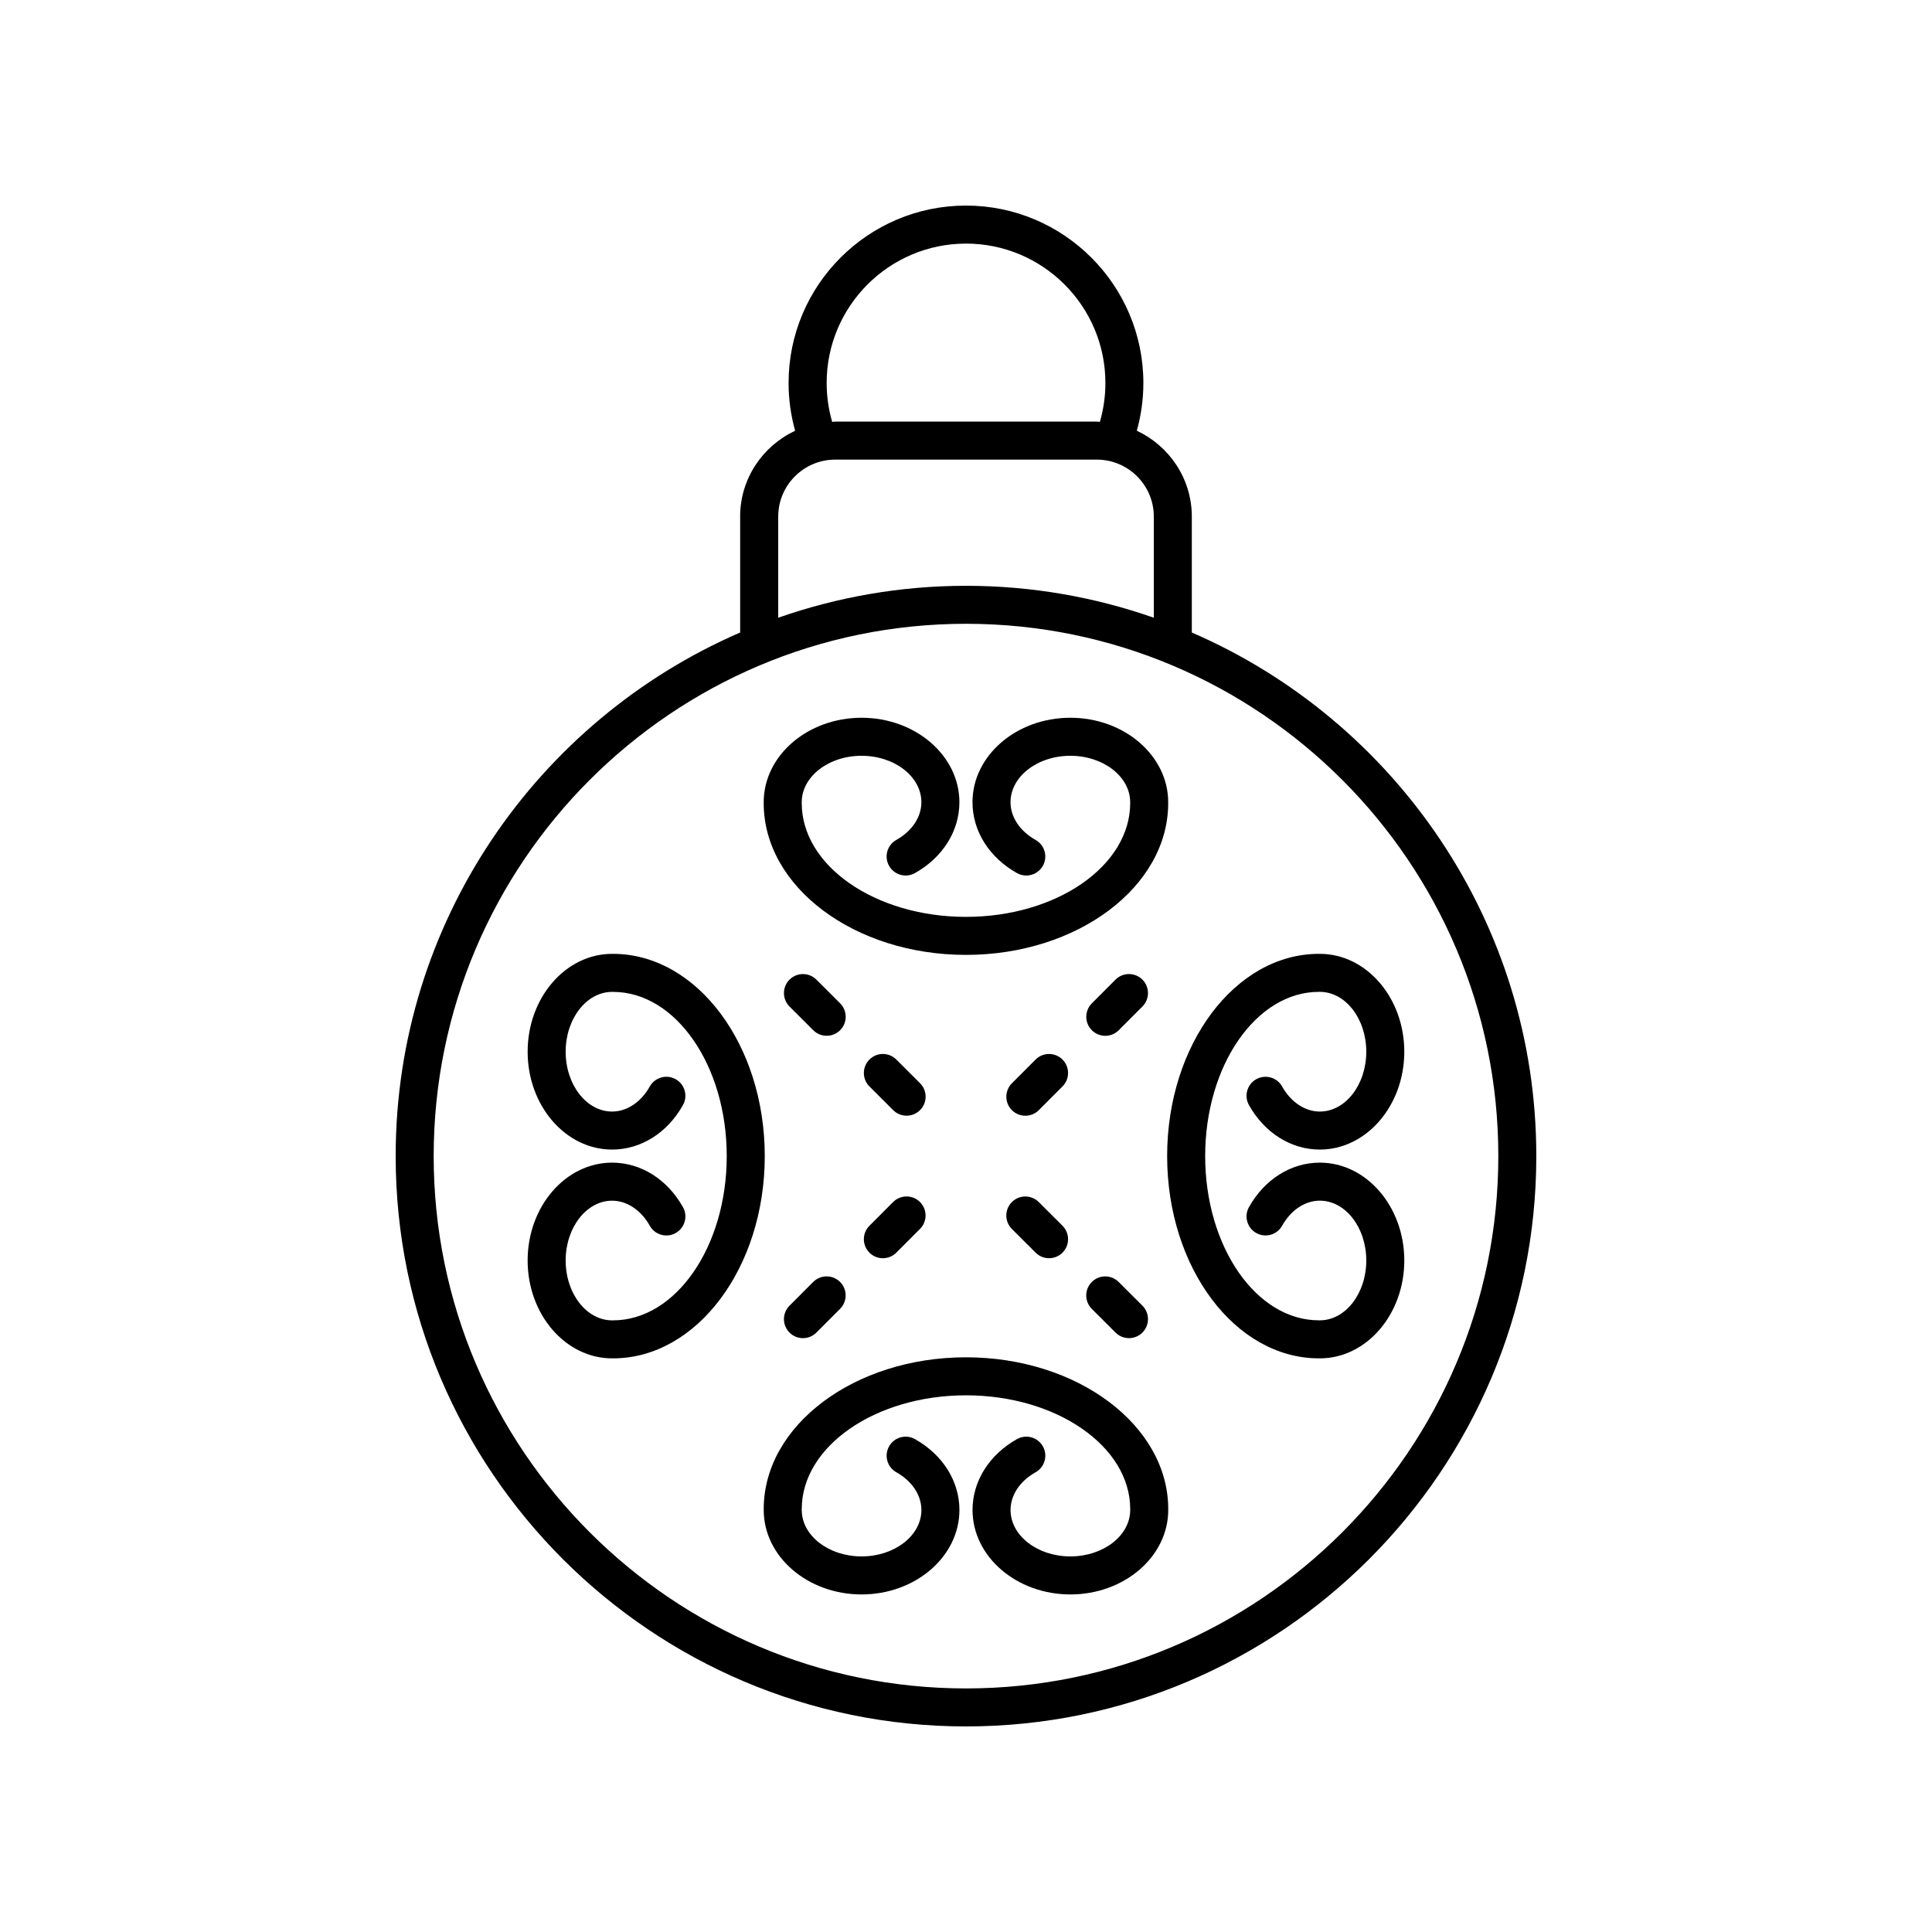 <?xml version="1.0" encoding="UTF-8"?>
<!-- Uploaded to: ICON Repo, www.svgrepo.com, Generator: ICON Repo Mixer Tools -->
<svg fill="#000000" width="800px" height="800px" version="1.1" viewBox="144 144 512 512" xmlns="http://www.w3.org/2000/svg">
 <g>
  <path d="m413.51 375.38c0.781 0.438 1.625 0.645 2.461 0.645 1.766 0 3.473-0.926 4.398-2.574 1.363-2.426 0.5-5.496-1.93-6.859-4.156-2.332-6.641-6.066-6.641-9.992 0-6.789 7.113-12.309 15.855-12.309 8.742 0 15.855 5.519 15.855 12.309 0 0.043 0.023 0.078 0.023 0.121s-0.023 0.078-0.023 0.121c0 16.621-19.523 30.141-43.52 30.141-23.996 0-43.523-13.52-43.523-30.141 0-0.043-0.023-0.078-0.023-0.121s0.023-0.078 0.023-0.121c0-6.789 7.113-12.309 15.855-12.309 8.742 0 15.855 5.519 15.855 12.309 0 3.926-2.481 7.66-6.641 9.992-2.43 1.363-3.293 4.434-1.93 6.859 0.926 1.648 2.633 2.574 4.398 2.574 0.832 0 1.68-0.207 2.461-0.645 7.379-4.144 11.785-11.16 11.785-18.781 0-12.344-11.633-22.387-25.93-22.387-14.301 0-25.934 10.043-25.934 22.387 0 0.043 0.023 0.078 0.023 0.121s-0.023 0.078-0.023 0.121c0 22.176 24.043 40.215 53.598 40.215 29.551 0 53.598-18.043 53.598-40.215 0-0.043-0.023-0.078-0.023-0.121s0.023-0.078 0.023-0.121c0-12.344-11.633-22.387-25.93-22.387-14.301 0-25.934 10.043-25.934 22.387 0.004 7.621 4.41 14.637 11.789 18.781z"/>
  <path d="m493.52 503.98c0.043 0 0.082-0.023 0.125-0.023 0.043 0 0.082 0.023 0.125 0.023 12.344 0 22.383-11.637 22.383-25.934s-10.043-25.934-22.383-25.934c-7.621 0-14.641 4.41-18.781 11.789-1.363 2.43-0.496 5.5 1.93 6.859 2.434 1.367 5.5 0.5 6.859-1.93 2.332-4.156 6.066-6.641 9.992-6.641 6.789 0 12.309 7.113 12.309 15.855 0 8.742-5.519 15.855-12.309 15.855-0.043 0-0.082 0.023-0.125 0.023-0.043 0-0.082-0.023-0.125-0.023-16.617 0-30.137-19.523-30.137-43.523s13.52-43.523 30.137-43.523c0.043 0 0.082-0.023 0.125-0.023 0.043 0 0.082 0.023 0.125 0.023 6.789 0 12.309 7.113 12.309 15.855-0.004 8.75-5.523 15.863-12.309 15.863-3.926 0-7.66-2.484-9.992-6.641-1.359-2.422-4.426-3.285-6.859-1.93-2.426 1.359-3.293 4.43-1.93 6.859 4.137 7.379 11.16 11.789 18.781 11.789 12.344 0 22.383-11.637 22.383-25.934s-10.043-25.934-22.383-25.934c-0.043 0-0.082 0.023-0.125 0.023-0.043 0-0.082-0.023-0.125-0.023-22.176 0-40.215 24.043-40.215 53.598 0 29.555 18.039 53.598 40.215 53.598z"/>
  <path d="m399.99 503.7c-29.555 0-53.598 18.043-53.598 40.215 0 0.043 0.023 0.078 0.023 0.121 0 0.043-0.023 0.078-0.023 0.121 0 12.344 11.633 22.387 25.934 22.387 14.297 0 25.93-10.043 25.93-22.387 0-7.621-4.406-14.637-11.785-18.781-2.422-1.363-5.5-0.496-6.859 1.93-1.363 2.426-0.5 5.496 1.93 6.859 4.156 2.332 6.641 6.066 6.641 9.992 0 6.789-7.113 12.309-15.855 12.309s-15.855-5.519-15.855-12.309c0-0.043-0.023-0.078-0.023-0.121 0-0.043 0.023-0.078 0.023-0.121 0-16.621 19.523-30.141 43.523-30.141 23.996 0 43.52 13.52 43.52 30.141 0 0.043 0.023 0.078 0.023 0.121 0 0.043-0.023 0.078-0.023 0.121 0 6.789-7.113 12.309-15.855 12.309-8.742 0-15.855-5.519-15.855-12.309 0-3.926 2.481-7.66 6.641-9.992 2.43-1.363 3.293-4.434 1.93-6.859-1.359-2.426-4.426-3.293-6.859-1.93-7.379 4.144-11.785 11.16-11.785 18.781 0 12.344 11.633 22.387 25.934 22.387 14.297 0 25.93-10.043 25.93-22.387 0-0.043-0.023-0.078-0.023-0.121 0-0.043 0.023-0.078 0.023-0.121-0.008-22.176-24.051-40.215-53.602-40.215z"/>
  <path d="m306.46 396.78c-0.043 0-0.078 0.023-0.121 0.023-0.043 0-0.078-0.023-0.121-0.023-12.344 0-22.387 11.637-22.387 25.934-0.004 14.297 10.039 25.934 22.383 25.934 7.617 0 14.641-4.41 18.777-11.789 1.363-2.43 0.496-5.5-1.93-6.859-2.422-1.359-5.5-0.492-6.859 1.93-2.332 4.156-6.066 6.641-9.988 6.641-6.789 0-12.309-7.113-12.309-15.855 0-8.742 5.523-15.855 12.309-15.855 0.043 0 0.078-0.023 0.121-0.023s0.078 0.023 0.121 0.023c16.617 0 30.137 19.523 30.137 43.523s-13.52 43.523-30.137 43.523c-0.043 0-0.078 0.023-0.121 0.023s-0.078-0.023-0.121-0.023c-6.789 0-12.309-7.113-12.309-15.855 0-8.742 5.523-15.855 12.309-15.855 3.922 0 7.656 2.484 9.988 6.641 1.359 2.43 4.434 3.297 6.859 1.93 2.426-1.359 3.293-4.43 1.93-6.859-4.137-7.387-11.16-11.797-18.777-11.797-12.344 0-22.387 11.637-22.387 25.934s10.043 25.934 22.387 25.934c0.043 0 0.078-0.023 0.121-0.023s0.078 0.023 0.121 0.023c22.176 0 40.215-24.043 40.215-53.598 0.004-29.555-18.035-53.598-40.211-53.598z"/>
  <path d="m436.91 418.5c1.293 0 2.582-0.492 3.566-1.477l6.277-6.289c1.965-1.973 1.965-5.16-0.004-7.129-1.973-1.957-5.16-1.965-7.125 0.004l-6.277 6.289c-1.965 1.973-1.965 5.16 0.004 7.129 0.98 0.98 2.269 1.473 3.559 1.473z"/>
  <path d="m415.73 439.68c1.293 0 2.582-0.492 3.566-1.477l6.277-6.289c1.965-1.973 1.965-5.16-0.004-7.129-1.977-1.961-5.164-1.961-7.129 0.008l-6.277 6.289c-1.965 1.973-1.965 5.16 0.004 7.129 0.984 0.977 2.273 1.469 3.562 1.469z"/>
  <path d="m433.34 490.87 6.289 6.277c0.984 0.98 2.269 1.473 3.559 1.473 1.293 0 2.582-0.492 3.566-1.477 1.965-1.973 1.965-5.16-0.004-7.129l-6.289-6.277c-1.969-1.965-5.16-1.969-7.125 0.004-1.965 1.973-1.965 5.16 0.004 7.129z"/>
  <path d="m412.16 469.69 6.289 6.277c0.984 0.98 2.269 1.473 3.559 1.473 1.293 0 2.582-0.492 3.566-1.477 1.965-1.973 1.965-5.16-0.004-7.129l-6.289-6.277c-1.969-1.965-5.16-1.965-7.125 0.004-1.969 1.973-1.965 5.16 0.004 7.129z"/>
  <path d="m353.23 497.15c0.984 0.98 2.269 1.473 3.559 1.473 1.293 0 2.582-0.492 3.566-1.477l6.277-6.289c1.965-1.973 1.965-5.16-0.004-7.129-1.973-1.965-5.16-1.969-7.125 0.004l-6.277 6.289c-1.969 1.973-1.965 5.16 0.004 7.129z"/>
  <path d="m374.41 475.97c0.984 0.98 2.269 1.473 3.559 1.473 1.293 0 2.582-0.492 3.566-1.477l6.277-6.289c1.965-1.973 1.965-5.16-0.004-7.129-1.973-1.965-5.16-1.965-7.125 0.004l-6.277 6.289c-1.969 1.973-1.965 5.16 0.004 7.129z"/>
  <path d="m359.52 417.02c0.984 0.98 2.269 1.473 3.559 1.473 1.293 0 2.582-0.492 3.566-1.477 1.965-1.973 1.965-5.16-0.004-7.129l-6.289-6.277c-1.969-1.957-5.16-1.965-7.125 0.004-1.965 1.973-1.965 5.16 0.004 7.129z"/>
  <path d="m380.7 438.2c0.98 0.977 2.269 1.469 3.559 1.469 1.293 0 2.582-0.492 3.566-1.477 1.965-1.973 1.965-5.16-0.004-7.129l-6.289-6.277c-1.973-1.965-5.16-1.965-7.125 0.004-1.965 1.973-1.965 5.16 0.004 7.129z"/>
  <path d="m340.15 280.91v30.711c-53.648 23.23-91.293 76.672-91.293 138.76 0 83.34 67.801 151.14 151.14 151.14 83.34 0 151.14-67.801 151.14-151.14 0-62.086-37.641-115.53-91.293-138.76v-30.711c0-10.086-5.996-18.742-14.578-22.766 1.148-4.102 1.738-8.34 1.738-12.66-0.004-25.918-21.094-47.004-47.012-47.004-25.922 0-47.012 21.086-47.012 47.012 0 4.32 0.594 8.559 1.738 12.66-8.582 4.019-14.578 12.676-14.578 22.762zm200.92 169.47c0 77.785-63.281 141.07-141.07 141.07s-141.07-63.281-141.07-141.07 63.281-141.07 141.07-141.07 141.07 63.281 141.07 141.07zm-178-204.89c0-20.363 16.57-36.934 36.938-36.934s36.934 16.57 36.934 36.934c0 3.527-0.496 6.981-1.465 10.316-0.277-0.008-0.535-0.082-0.812-0.082h-69.316c-0.277 0-0.535 0.074-0.812 0.082-0.969-3.332-1.465-6.789-1.465-10.316zm2.277 20.312h69.316c8.336 0 15.113 6.781 15.113 15.113v26.789c-15.594-5.461-32.336-8.461-49.77-8.461-17.438 0-34.176 3.004-49.773 8.461v-26.789c0-8.336 6.777-15.113 15.113-15.113z"/>
 </g>
</svg>